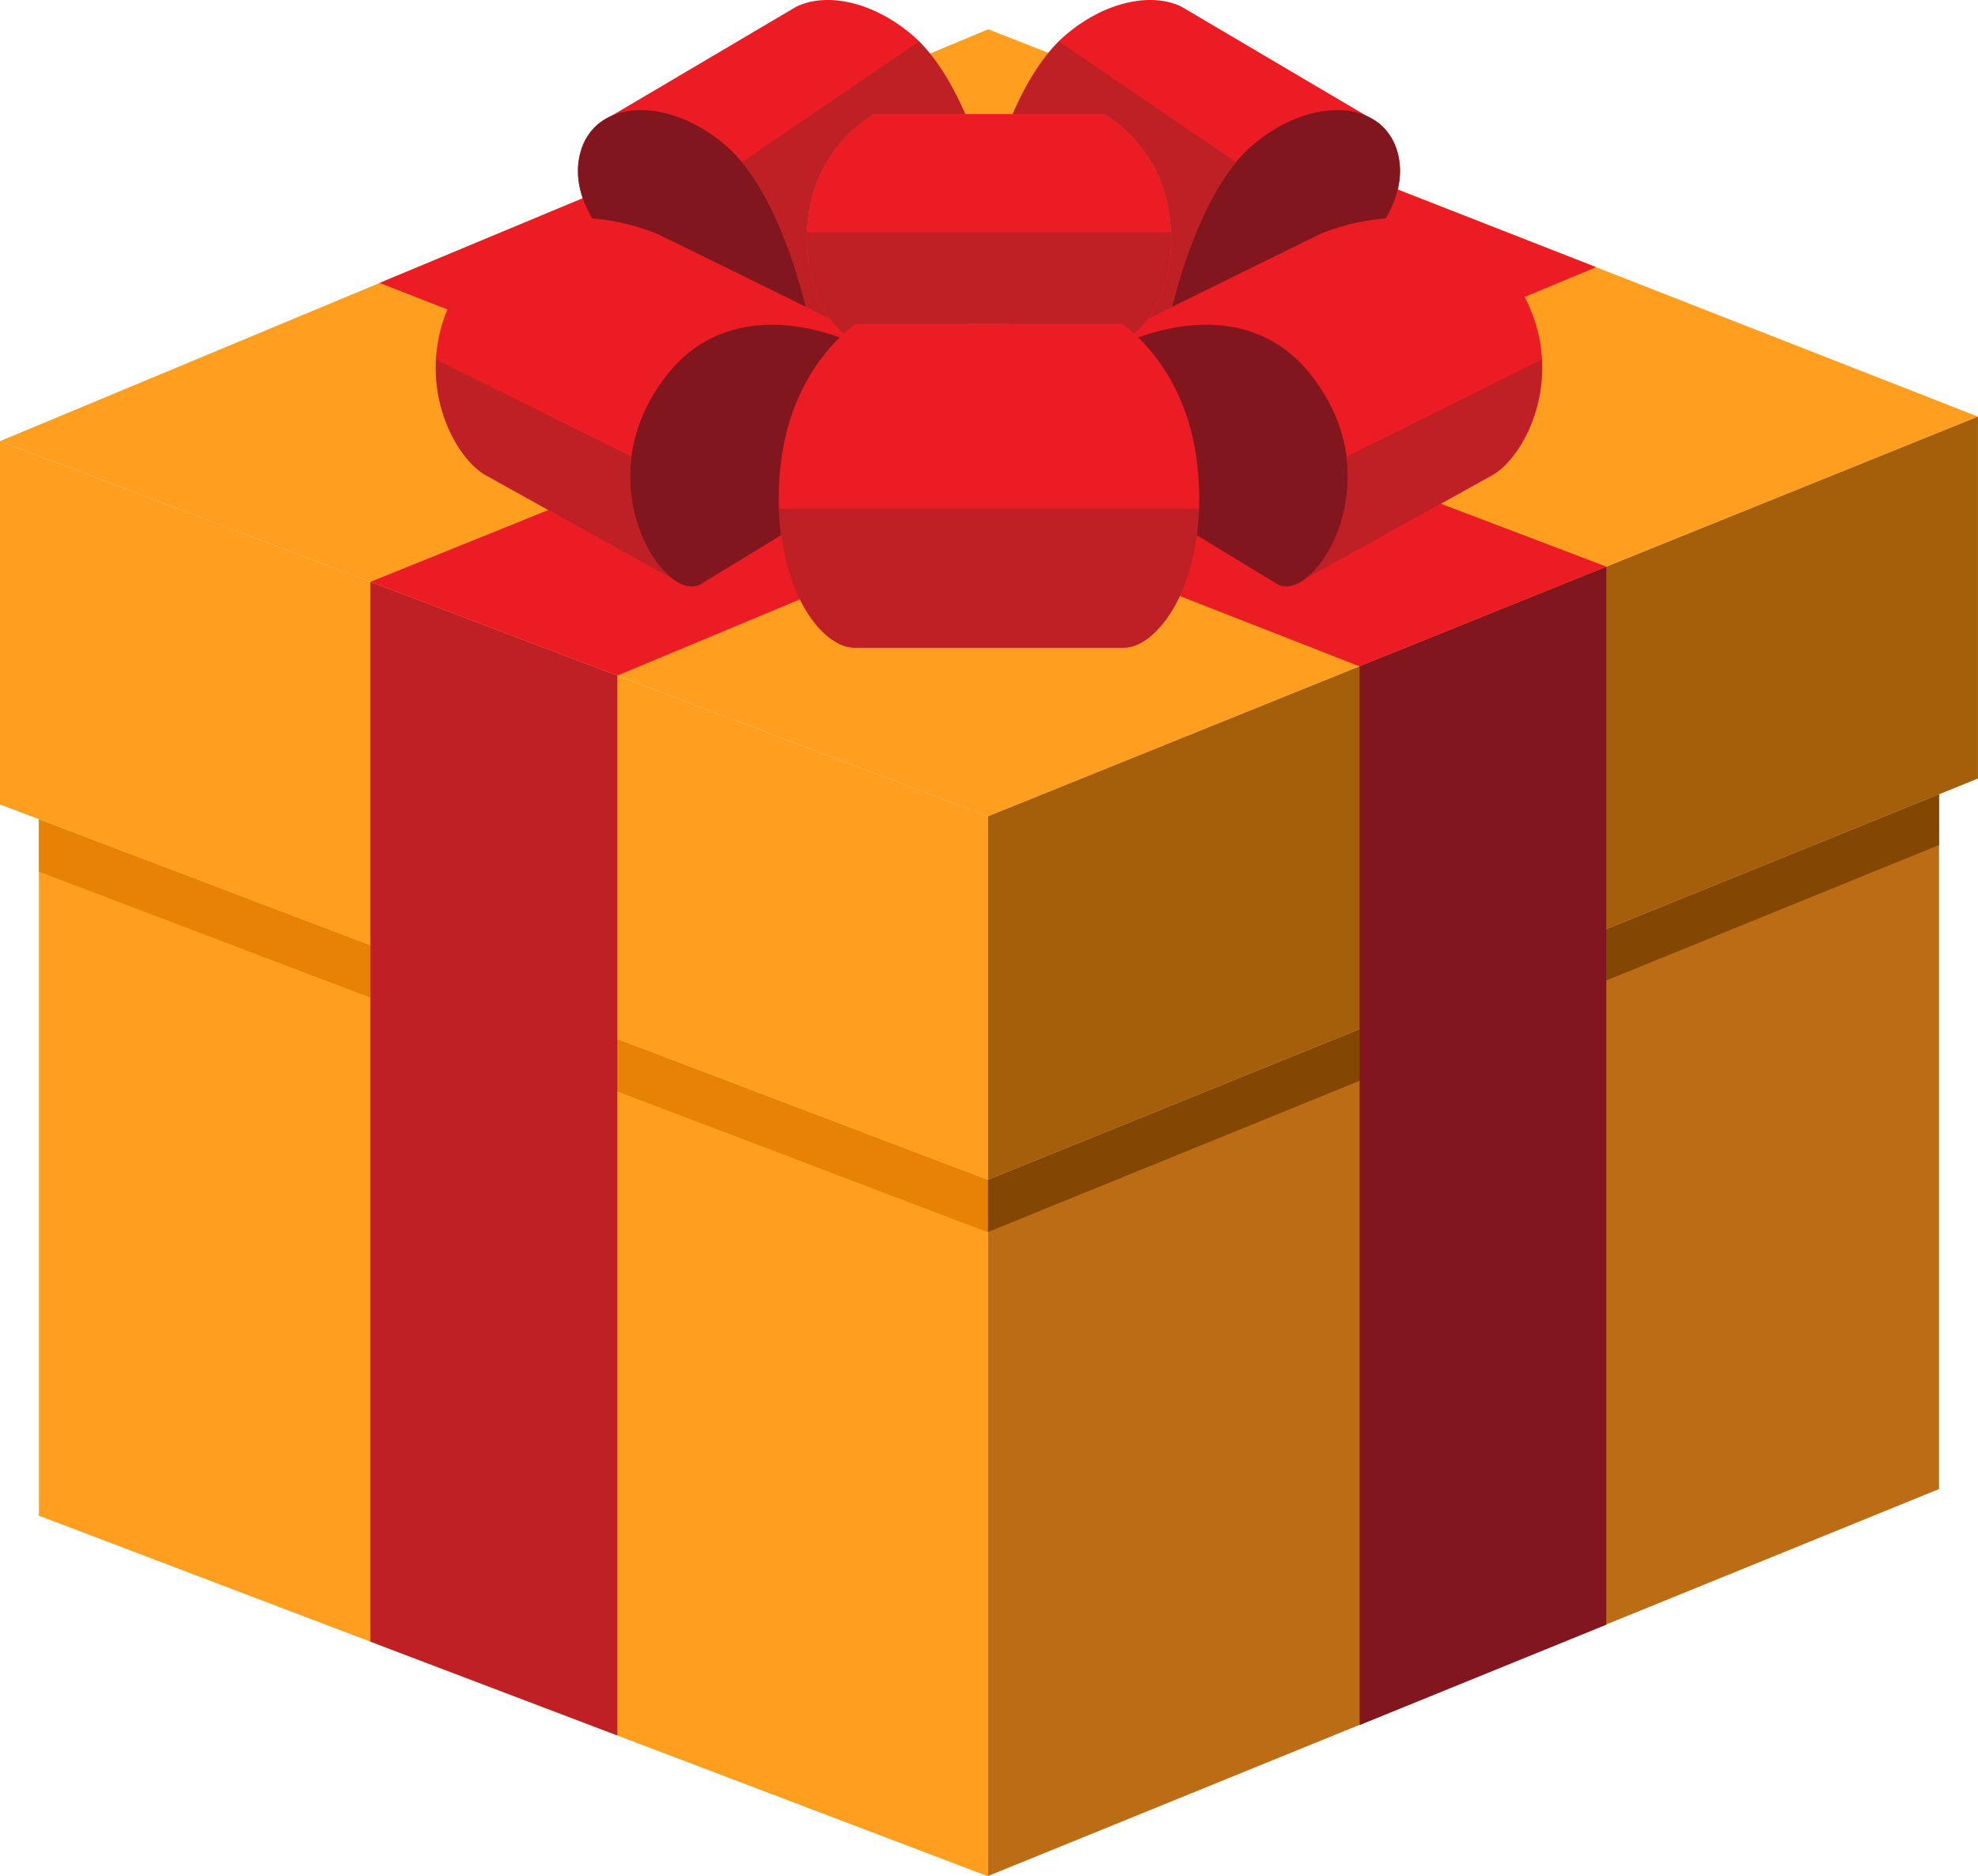 <?xml version="1.0" encoding="utf-8"?>
<!-- Generator: Adobe Illustrator 19.0.0, SVG Export Plug-In . SVG Version: 6.00 Build 0)  -->
<svg id="Layer_1" data-name="Layer 1" xmlns="http://www.w3.org/2000/svg" viewBox="0 0 446.4 423.42"><defs><style>.cls-1{fill:#ff9e1f;}.cls-2{fill:#bc6c15;}.cls-3{fill:#e88207;}.cls-4{fill:#844603;}.cls-5{fill:#a55e0a;}.cls-6{fill:#82161e;}.cls-7{fill:#bf2026;}.cls-8{fill:#ec1c24;}</style></defs><title>Christmas box closed</title><polygon class="cls-1" points="222.96 423.43 8.78 342.05 8.78 184.88 222.96 266.25 222.96 423.43"/><polygon class="cls-2" points="222.96 423.38 437.61 336.04 437.61 179.25 222.96 266.25 222.96 423.38"/><polygon class="cls-3" points="222.96 278.04 222.96 266.25 8.78 184.88 8.78 196.71 222.96 278.09 222.96 278.04"/><polygon class="cls-4" points="222.96 278.04 437.61 190.7 437.61 179.25 222.96 266.25 222.96 278.04"/><polygon class="cls-1" points="223.02 6.61 0 99.56 222.96 184.22 446.39 94.02 223.02 6.61"/><polygon class="cls-1" points="222.96 266.25 0 181.54 0 99.56 222.96 184.22 222.96 266.25"/><polygon class="cls-5" points="222.96 266.25 446.39 175.69 446.39 94.02 222.96 184.22 222.96 266.25"/><polygon class="cls-6" points="306.84 389.3 362.51 366.65 362.51 127.88 306.84 150.35 306.84 389.3"/><polygon class="cls-7" points="83.6 370.48 139.32 391.64 139.32 152.46 83.6 131.31 83.6 370.48"/><polygon class="cls-8" points="309.05 40.27 83.6 131.31 139.32 152.46 360.21 60.29 309.05 40.27"/><polygon class="cls-8" points="137.27 42.34 85.68 63.85 306.8 150.37 362.53 127.87 137.27 42.34"/><path class="cls-8" d="M986.3,425.3c-2.65-22-16.84-31.17-16.84-31.17H909.28s-14.2,9.18-16.85,31.17C889.34,451,900.8,467.17,909,467.17h60.77C977.94,467.17,989.4,451,986.3,425.3Z" transform="translate(-716.17 -321)"/><path class="cls-8" d="M969.46,394.13a24.62,24.62,0,0,1,2.69,2.18c5.3-4.49,9.78-14.12,7.87-27.21a31.31,31.31,0,0,0-14.59-22.35H913.3a31.34,31.34,0,0,0-14.59,22.35c-1.9,13.09,2.58,22.72,7.87,27.21a25.18,25.18,0,0,1,2.7-2.18Z" transform="translate(-716.17 -321)"/><path class="cls-8" d="M898.71,369.1a31.34,31.34,0,0,1,14.59-22.35H934c-2.88-6.6-6.72-13.27-11.61-17.55-8.91-7.79-19.63-10.07-26.54-6.67h0l-1.53.91-.13.07L854,347.24a12.89,12.89,0,0,0-2.16,1.27l-.33.2,0,0a12.37,12.37,0,0,0-4.32,6.55c-1.74,6.16.73,11.84,2.63,15A50.77,50.77,0,0,1,864,373.6c.83.29,24.24,11.84,39.47,19.36C899.73,387.77,897.2,379.53,898.71,369.1Z" transform="translate(-716.17 -321)"/><path class="cls-6" d="M898.05,390.27c-1.64-6.72-7.3-27-17.84-36.22-12.87-11.26-29.55-11-33,1.25-1.74,6.16.73,11.84,2.63,15A50.77,50.77,0,0,1,864,373.6C864.76,373.86,883.25,383,898.05,390.27Z" transform="translate(-716.17 -321)"/><path class="cls-8" d="M903.5,393c-15.23-7.52-38.64-19.07-39.47-19.36s-26.22-11.07-41,7.39c-16.49,20.58-5.43,42.77,2.89,47.28,1.77,1,35.19,19.55,42.54,23.64a9.22,9.22,0,0,0,1.39.77l.1.06h0a4.71,4.71,0,0,0,4.45,0l18.07-11a65.75,65.75,0,0,1,0-16.44c1.93-16,9.92-25.15,14.16-29A18.61,18.61,0,0,1,903.5,393Z" transform="translate(-716.17 -321)"/><path class="cls-6" d="M892.43,425.3c1.8-14.87,8.85-23.86,13.24-28.14-6.76-2.51-25.92-7.69-38.65,8.06-19.64,24.32-.82,52.51,7.37,47.56l18.07-11A65.75,65.75,0,0,1,892.43,425.3Z" transform="translate(-716.17 -321)"/><path class="cls-7" d="M923.54,330.39,883.6,357.6c8.37,10.12,13,26.71,14.45,32.67L903.5,393c-3.77-5.19-6.3-13.43-4.79-23.86a31.34,31.34,0,0,1,14.59-22.35H934C931.36,340.69,927.87,334.66,923.54,330.39Z" transform="translate(-716.17 -321)"/><path class="cls-7" d="M858.7,424.08l-44.12-21.94c-.68,12.67,5.88,23.18,11.32,26.13,1.77,1,35.19,19.55,42.54,23.64h0C862.8,448.1,857,436.93,858.7,424.08Z" transform="translate(-716.17 -321)"/><path class="cls-7" d="M892,435.82c.64,19.47,10,31.35,17,31.35h60.78c7,0,16.35-11.88,17-31.35Z" transform="translate(-716.17 -321)"/><path class="cls-7" d="M906.58,396.31a25.18,25.18,0,0,1,2.7-2.18h60.18a24.62,24.62,0,0,1,2.69,2.18c4.69-4,8.72-12,8.26-22.84H898.32C897.87,384.33,901.9,392.34,906.58,396.31Z" transform="translate(-716.17 -321)"/><path class="cls-8" d="M980,369.1a31.31,31.31,0,0,0-14.59-22.35h-20.7c2.88-6.6,6.71-13.27,11.61-17.55,8.91-7.79,19.63-10.07,26.54-6.67h0l1.53.91.12.07,40.24,23.74a12.8,12.8,0,0,1,2.15,1.27l.33.2,0,0a12.42,12.42,0,0,1,4.32,6.55c1.74,6.16-.74,11.84-2.64,15a50.76,50.76,0,0,0-14.19,3.26c-.83.29-24.24,11.84-39.47,19.36C979,387.77,981.54,379.53,980,369.1Z" transform="translate(-716.17 -321)"/><path class="cls-6" d="M980.68,390.27c1.65-6.72,7.31-27,17.85-36.22,12.87-11.26,29.55-11,33,1.25,1.74,6.16-.74,11.84-2.64,15a50.76,50.76,0,0,0-14.19,3.26C1014,373.86,995.49,383,980.68,390.27Z" transform="translate(-716.17 -321)"/><path class="cls-8" d="M975.24,393c15.23-7.52,38.64-19.07,39.47-19.36s26.22-11.07,41,7.39c16.49,20.58,5.43,42.77-2.89,47.28-1.77,1-35.19,19.55-42.54,23.64a9.22,9.22,0,0,1-1.39.77l-.1.06h0a4.69,4.69,0,0,1-4.44,0l-18.07-11a65.31,65.31,0,0,0,0-16.44c-1.92-16-9.91-25.15-14.15-29A19,19,0,0,0,975.24,393Z" transform="translate(-716.17 -321)"/><path class="cls-6" d="M986.3,425.3c-1.79-14.87-8.85-23.86-13.24-28.14,6.77-2.51,25.93-7.69,38.66,8.06,19.64,24.32.81,52.51-7.37,47.56l-18.07-11A65.31,65.31,0,0,0,986.3,425.3Z" transform="translate(-716.17 -321)"/><path class="cls-7" d="M955.2,330.39l39.93,27.21c-8.37,10.12-13,26.71-14.45,32.67L975.24,393c3.77-5.19,6.3-13.43,4.78-23.86a31.31,31.31,0,0,0-14.59-22.35h-20.7C947.37,340.69,950.87,334.66,955.2,330.39Z" transform="translate(-716.17 -321)"/><path class="cls-7" d="M1020,424.08l44.12-21.94c.67,12.67-5.89,23.18-11.32,26.13-1.77,1-35.19,19.55-42.54,23.64h0C1015.94,448.1,1021.73,436.93,1020,424.08Z" transform="translate(-716.17 -321)"/></svg>